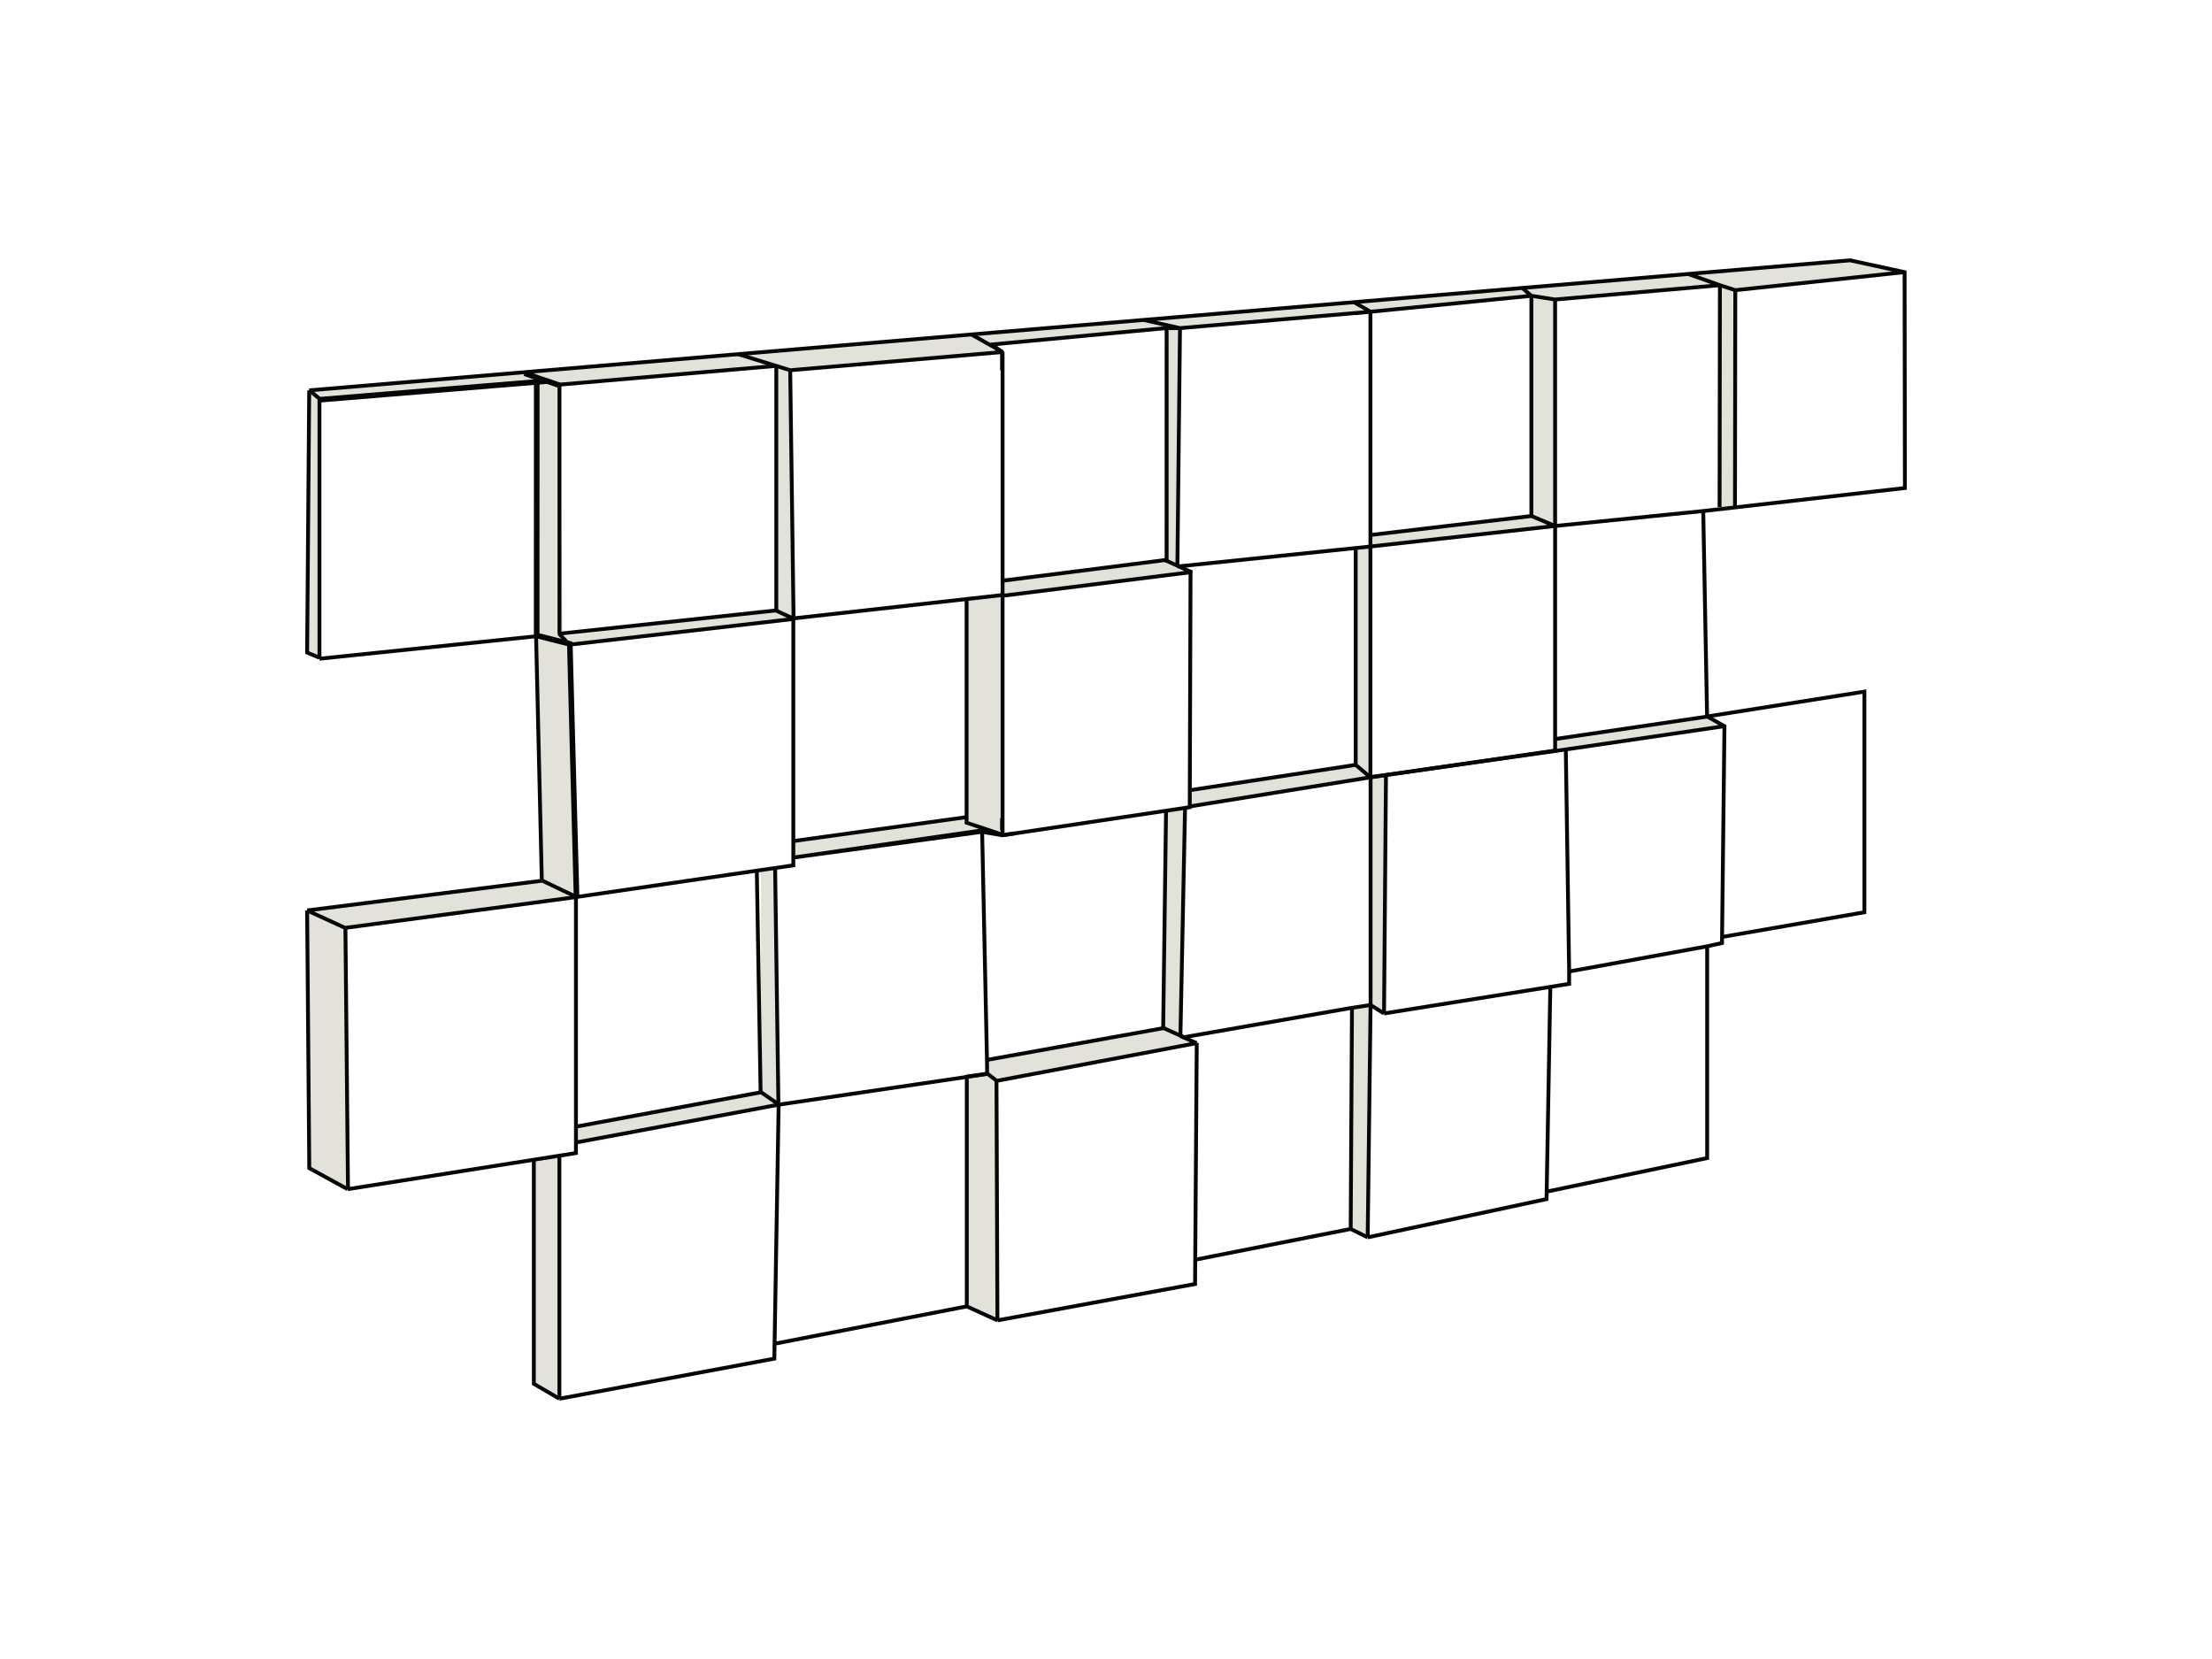 <?xml version="1.0" encoding="utf-8"?>
<!-- Generator: Adobe Illustrator 16.0.0, SVG Export Plug-In . SVG Version: 6.00 Build 0)  -->
<!DOCTYPE svg PUBLIC "-//W3C//DTD SVG 1.0//EN" "http://www.w3.org/TR/2001/REC-SVG-20010904/DTD/svg10.dtd">
<svg version="1.0" id="Layer_1" xmlns="http://www.w3.org/2000/svg" xmlns:xlink="http://www.w3.org/1999/xlink" x="0px" y="0px"
	 width="799.999px" height="600.001px" viewBox="0 0 799.999 600.001" enable-background="new 0 0 799.999 600.001"
	 xml:space="preserve">
<polygon fill="#E2E1DA" points="194.119,138.12 197.853,137.812 202.429,139.384 203.462,230.092 204.919,232.865 194.093,229.833 
	"/>
<polygon fill="#E2E1DA" points="280.442,132.646 285.828,134.163 287.044,223.605 280.442,220.572 "/>
<polygon fill="#E2E1DA" points="349.64,216.611 362.449,215.18 362.449,301.757 349.64,297.488 "/>
<polygon fill="#E2E1DA" points="208.513,407.196 275.229,394.816 275.229,314.597 280.458,313.831 281.66,399.28 208.513,412.924 
	"/>
<polygon fill="#E2E1DA" points="193.198,419.158 193.198,500.168 202.43,505.559 202.43,417.696 "/>
<polygon fill="#E2E1DA" points="490.207,198.327 490.207,276.6 430.262,286.68 429.977,291.651 495.534,281.093 495.534,197.774 "/>
<polygon fill="#E2E1DA" points="553.681,107.271 553.681,186.771 495.534,193.62 495.534,197.776 562.25,190.363 562.25,108.617 "/>
<polygon fill="#E2E1DA" points="621.784,103.451 627.341,105.249 627.224,184.076 621.673,184.975 "/>
<polyline fill="#E2E1DA" points="362.45,215.183 362.45,209.005 420.921,202.696 430.903,206.983 "/>
<polyline fill="#E2E1DA" points="194.095,229.835 196.179,318.432 111.391,329.156 111.391,422.129 126.046,429.768 
	125.118,335.442 208.514,324.325 204.925,232.868 287.042,223.602 280.444,220.572 203.466,230.087 "/>
<polygon fill="#E2E1DA" points="211.425,132.651 112.146,141.412 111.391,236.069 115.852,237.918 115.852,144.549 197.857,137.811 
	202.433,139.39 280.439,132.651 285.826,134.163 362.45,127.596 360.36,124.628 494.489,113.137 553.681,107.266 562.251,108.618 
	621.781,103.454 627.341,105.249 687.11,98.432 668.057,94.472 "/>
<polygon fill="#E2E1DA" points="421.698,292.889 420.65,371.656 357.003,383.105 357.061,388.161 360.363,390.687 432.728,377.047 
	426.727,373.062 428.553,292.479 "/>
<polygon fill="#E2E1DA" points="562.25,266.722 617.152,259.183 623.408,262.678 566.072,271.102 562.25,271.439 "/>
<polygon fill="#E2E1DA" points="349.64,388.161 349.64,472.15 360.716,477.263 360.363,389.613 "/>
<polygon fill="#E2E1DA" points="495.305,362.841 500.397,366.434 501.105,280.302 495.534,281.093 "/>
<polyline fill="#E2E1DA" points="491.942,363.926 490.657,364.122 488.352,364.472 488.352,443.575 494.497,447.283 
	495.531,363.926 "/>
<polyline fill="#E2E1DA" points="421.163,118.993 420.923,202.695 426.262,204.952 426.887,118.947 "/>
<polygon fill="#E2E1DA" points="286.672,304.949 287.042,310.066 355.432,299.419 349.647,297.486 349.271,295.515 "/>
<polygon fill="#070606" points="202.762,138.426 198.186,136.854 197.986,136.786 115.771,143.541 115.935,145.562 197.726,138.838 
	202.101,140.346 "/>
<path fill="none" stroke="#070606" stroke-width="1.395" stroke-miterlimit="10" d="M115.536,238.233v-93.925 M115.536,238.233
	l78.445-8.134 M202.343,139.11v90.144 M202.343,139.11l78.215-6.779 M206.001,233.15l81.177-9.319 M280.558,220.78l6.62,3.051"/>
<polyline fill="none" stroke="#070606" stroke-width="1.395" stroke-linejoin="bevel" stroke-miterlimit="10" points="
	280.757,132.646 280.757,220.761 202.199,229.198 205.874,233.084 "/>
<path fill="none" stroke="#070606" stroke-width="1.395" stroke-miterlimit="10" d="M362.596,127.311v81.688 M362.596,215.196
	l-75.592,8.448 M285.785,133.9l1.219,89.744 M362.596,215.196v-6.197 M362.596,127.311l-76.811,6.589 M285.785,133.9l-18.884-5.831
	 M351.306,120.944l11.285,6.367l-4.695-2.646l64.032-6.027 M421.928,203.365v-84.734 M362.12,210.09l59.33-7.551 M362.596,302.071
	l67.693-10.139l0.289-85.639 M362.596,215.196v86.875"/>
<polyline fill="none" stroke="#070606" stroke-width="1.395" stroke-linejoin="bevel" stroke-miterlimit="10" points="
	362.416,215.497 431.007,206.898 429.925,206.462 421.004,202.402 "/>
<path fill="none" stroke="#070606" stroke-width="1.395" stroke-miterlimit="10" d="M286.919,310.151v2.812l-78.615,11.473
	 M286.919,223.524v83.475 M286.919,310.151v-3.152 M349.582,216.522v81.03 M362.405,300.301v-4.379 M349.582,288.324v9.228
	l12.824,4.271l-6.41-1.096l-69.076,9.424l68.27-9.851l1.764,83.031 M349.209,295.576l-62.29,8.614L349.209,295.576z
	 M357.013,388.395l-75.485,11.138 M356.954,383.332l0.059,5.062 M617.392,259.176l-1.396-74.347 M562.43,266.725v-76.5
	 M562.43,267.287l54.962-8.118 M495.636,281.128v-83.476 M495.636,281.128l66.794-9.678v-4.72 M490.304,276.627l-60.278,9.212
	 M430.012,291.701l65.624-10.578 M490.304,198.204v78.423 M495.636,281.128l-5.332-4.501 M275.095,395.06l-66.795,12.408
	 M273.709,314.89l1.377,80.17 M280.33,313.928l1.198,85.609 M281.527,399.532l-73.228,13.669 M428.138,375.225l4.626,2.035
	 M426.91,374.682l1.674-82.149 M420.673,371.859l1.046-78.917 M428.138,375.225l-1.223-0.543 M426.91,374.682L426.91,374.682h0.005
	 M356.954,383.332l63.719-11.473 M356.954,383.332L356.954,383.332l0.059,5.062 M432.764,377.26l-72.447,13.669 M124.815,335.576
	l-13.742-6.302 M192.968,419.448l-67.224,10.631 M111.074,329.279l0.783,93.203l13.883,7.597 M195.957,318.531l-84.883,10.748
	 M202.213,417.991l6.086-0.965v-3.825 M193.869,229.771l2.088,88.765 M192.968,419.448l9.245-1.462 M124.815,335.576l83.489-11.135
	 M208.299,413.201v-5.741 M208.299,324.441v83.026 M688.816,102.87v-4.444l-4.312-0.934l4.312,0.934l-19.712-4.276l-557.277,47.026
	 M495.636,197.654l-5.332,0.553 M490.304,198.202l-64.486,6.686 M426.76,118.675l-0.942,86.213 M426.76,118.675h-5.104
	 M495.636,197.654v-4.168 M413.6,115.71l13.156,2.965l68.88-5.925 M495.636,112.75v80.736 M562.426,190.228v-81.902
	 M562.426,108.326l-8.58-1.349 M495.636,197.654l66.79-7.426 M553.846,186.625v-79.648 M553.846,186.625l-58.21,6.866
	 M550.423,104.05l3.423,2.927l-63.542,6.297 M553.846,186.625l8.58,3.603 M622.027,103.149l-59.602,5.177 M562.426,190.228
	l53.569-5.402 M622.027,103.149l-0.117,80.218 M615.995,184.826l72.935-8.327l-0.108-78.075 M688.816,98.424l-61.225,6.527
	 M627.475,183.926l0.117-78.975 M610.549,99.088l11.479,4.066l5.564,1.792 M111.828,141.176l-0.754,94.835l4.464,1.859"/>
<polygon fill="#070606" points="209.526,324.302 207.07,232.075 195.105,229.046 195.129,138.121 193.103,138.121 193.08,230.625 
	205.086,233.663 207.5,324.354 "/>
<path fill="none" stroke="#070606" stroke-width="1.395" stroke-miterlimit="10" d="M280.139,485.979l69.517-13.509
	 M360.391,390.824l0.342,86.708 M432.818,377.16l-0.547,78.426 M432.271,455.594l-0.063,8.782l-71.471,13.152 M357.081,388.296
	l-7.425,1.097v83.077 M357.081,388.296l3.31,2.528 M432.208,455.604l0.063-0.018 M488.496,444.471l0.463-79.899 M488.496,444.471
	l-56.225,11.123 M559.379,430.973l1.314-74.046 M495.685,363.471l-1.041,84.031 M500.554,366.532l60.14-9.61 M559.379,430.973
	l-0.05,2.698l-64.69,13.836 M567.503,351.352l-1.212-80.296 M617.417,342.245l-49.909,9.11 M617.417,342.245v76.584l-58.033,12.139
	 M193.067,419.338v81.132l9.241,5.398 M281.609,399.427l-6.432-4.47 M281.609,399.427l-1.47,86.552 M202.312,505.868l77.737-14.5
	l0.084-5.39 M488.496,444.471l6.143,3.031 M501.262,280.256v0.019 M500.554,366.532l0.703-86.257 M500.554,366.532l-4.869-3.062
	 M567.503,351.352v4.47l-6.81,1.101 M622.785,341.061l-5.372,1.189 M125.854,429.96l-0.931-94.463 M202.312,505.868v-87.989
	 M360.733,477.532l-11.077-5.062 M208.399,324.366l-12.346-5.904 M428.195,375.126l60.301-10.555 M495.685,281.068l5.572-0.797
	 M495.685,281.068v82.407 M622.809,338.866l51.472-8.936v-79.792l-56.863,8.984 M566.291,271.055l57.382-8.43 M428.195,375.126
	l-0.026,0.005l-1.195-0.545 M618.761,341.951l4.024-0.891l0.023-2.194l0.864-76.241 M617.417,259.122l3.446,1.927l2.81,1.576
	l-0.039,3.212 M426.969,374.586h0.005 M426.969,374.586l-6.239-2.819 M501.262,280.275l65.029-9.22 M488.496,364.571l7.188-1.096
	 M111.938,141.165l3.714,3.147"/>
<rect x="189.391" y="135.328" transform="matrix(0.942 0.337 -0.337 0.942 57.246 -57.295)" fill="#070606" width="8.719" height="2.026"/>
<g>
	<defs>
		<rect id="SVGID_1_" x="193.307" y="137.51" width="2.843" height="1.276"/>
	</defs>
	<clipPath id="SVGID_2_">
		<use xlink:href="#SVGID_1_"  overflow="visible"/>
	</clipPath>
	<path clip-path="url(#SVGID_2_)" fill="#070606" d="M168.728,195.713h-1.093l-0.165,0.261v0.038l0.332,0.161
		c0.279,0,0.622-0.027,0.926-0.122V195.713z"/>
	<path clip-path="url(#SVGID_2_)" fill="#070606" d="M169.101,195.296l-0.862,0.1l1.023,0.366
		C169.486,195.547,169.538,195.296,169.101,195.296"/>
</g>
<path fill="none" stroke="#070606" stroke-width="1.395" stroke-miterlimit="10" d="M489.545,109.189l6.146,3.58 M362.406,133.966
	v-6.59l-3.713-2.827 M366.965,301.39l-4.559,0.688l-6.417-1.104"/>
</svg>

